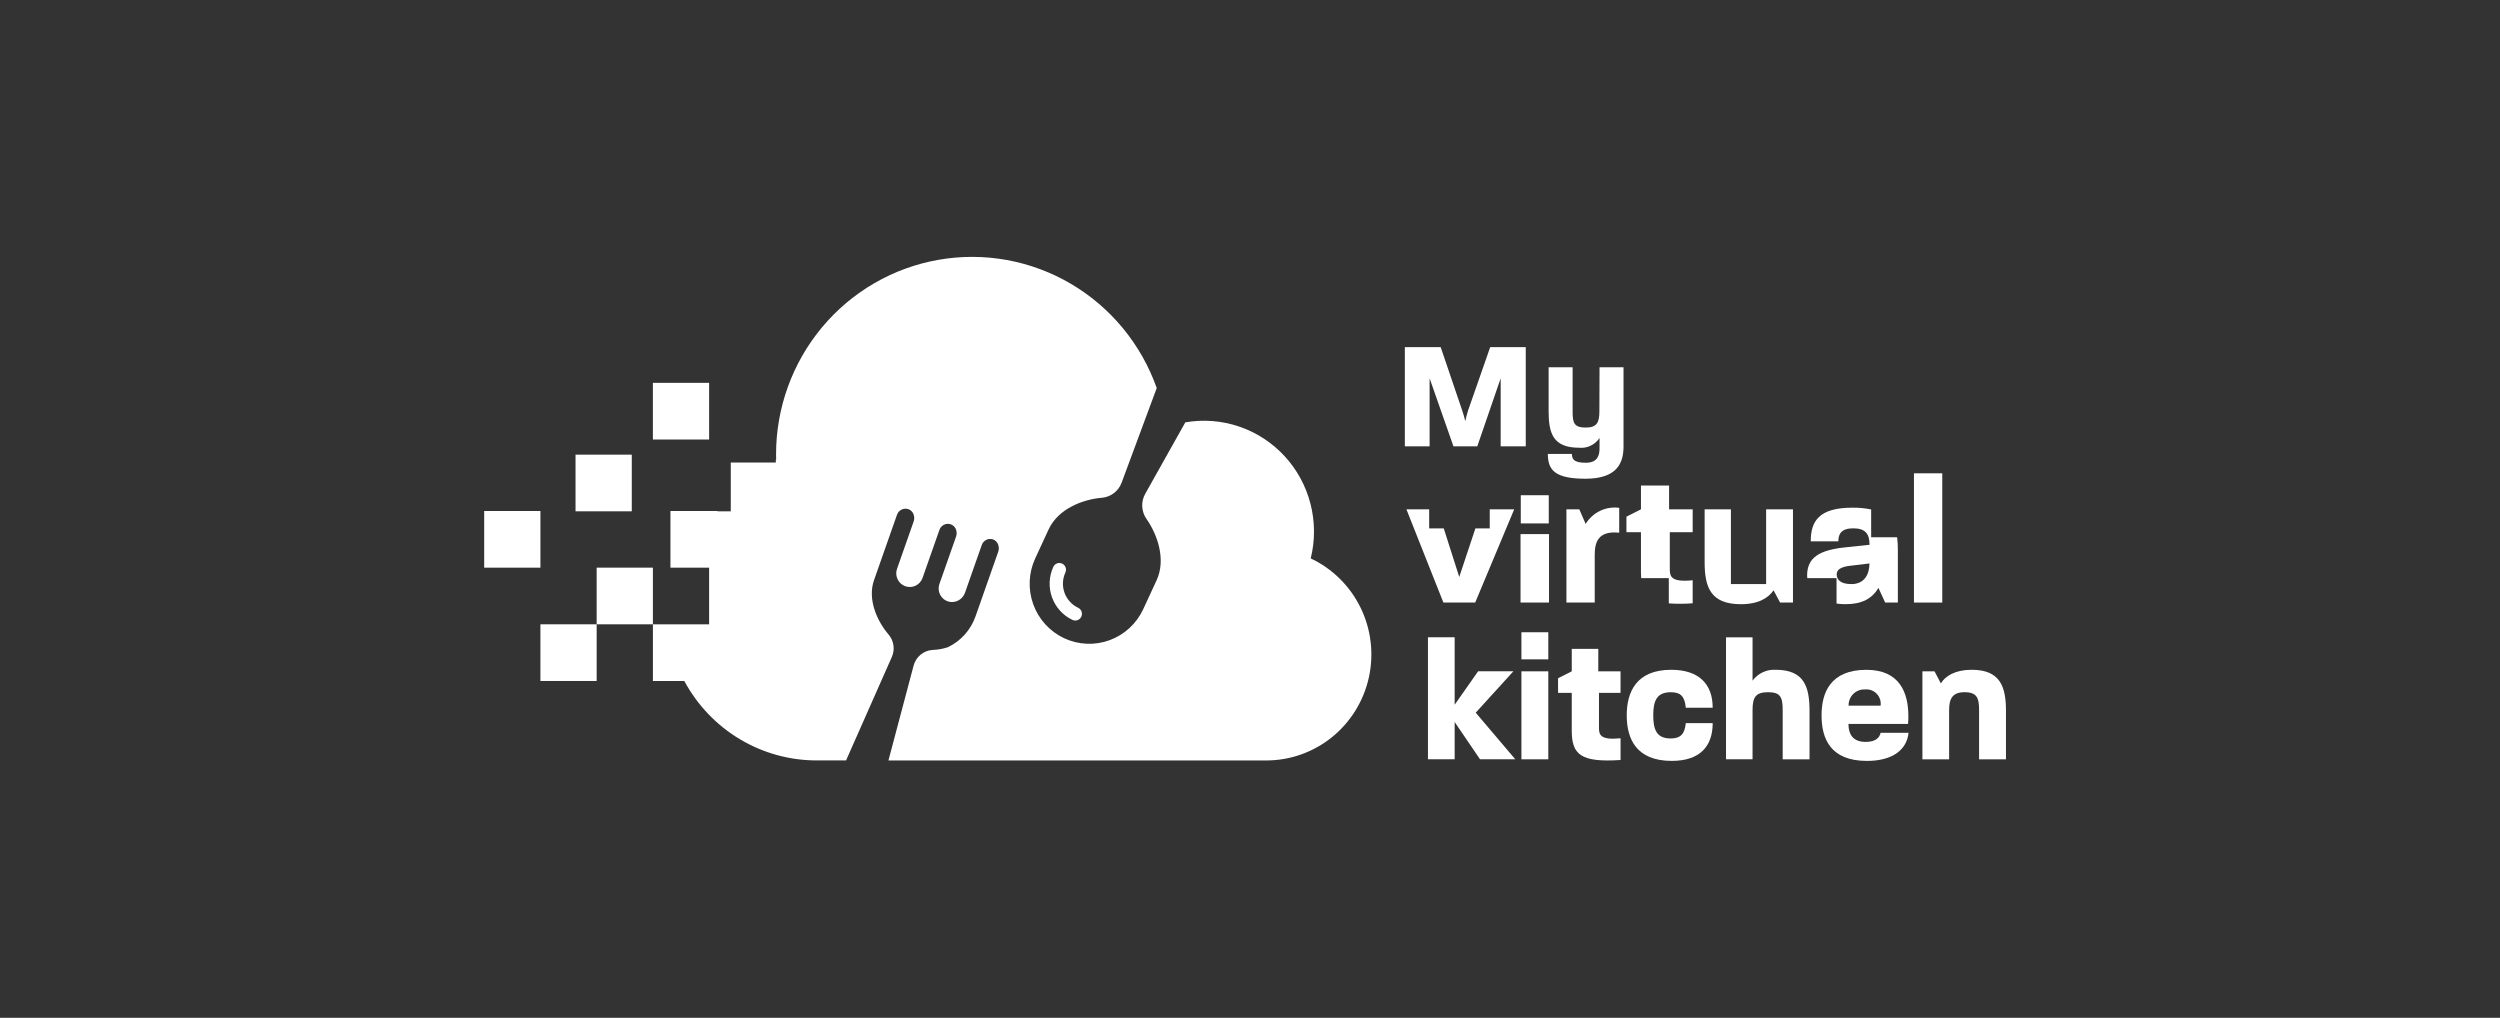 <svg width="253" height="103" viewBox="0 0 253 103" fill="none" xmlns="http://www.w3.org/2000/svg">
<rect x="0" y="0" width="253" height="103" fill="#333333" stroke="none"/>
<g clip-path="url(#clip0_222_111)">
<path d="M60.382 63.18H54.691V68.915H60.382V63.18Z" fill="white"/>
<path d="M66.072 57.446H60.381V63.18H66.072V57.446Z" fill="white"/>
<path d="M54.691 51.712H49V57.447H54.691V51.712Z" fill="white"/>
<path d="M71.763 38.745H66.072V44.479H71.763V38.745Z" fill="white"/>
<path d="M63.935 46.011H58.244V51.745H63.935V46.011Z" fill="white"/>
<path d="M107.491 57.038C107.411 57.001 107.324 56.979 107.236 56.975C107.147 56.971 107.059 56.985 106.976 57.016C106.893 57.046 106.816 57.093 106.751 57.153C106.686 57.213 106.633 57.286 106.596 57.367C106.148 58.338 106.101 59.449 106.465 60.455C106.828 61.461 107.573 62.281 108.535 62.736C108.697 62.812 108.883 62.819 109.05 62.758C109.218 62.696 109.355 62.57 109.431 62.407C109.506 62.243 109.514 62.057 109.453 61.887C109.391 61.718 109.266 61.58 109.104 61.504C108.465 61.203 107.97 60.658 107.729 59.99C107.487 59.322 107.519 58.584 107.816 57.939C107.853 57.858 107.875 57.771 107.878 57.682C107.882 57.593 107.869 57.504 107.838 57.42C107.808 57.336 107.762 57.26 107.702 57.194C107.642 57.128 107.57 57.075 107.49 57.037" fill="white"/>
<path d="M132.646 56.51C133.094 54.699 133.086 52.805 132.624 50.998C132.163 49.192 131.261 47.53 130.001 46.163C128.741 44.796 127.162 43.767 125.408 43.17C123.654 42.572 121.78 42.425 119.955 42.742L115.9 49.967C115.677 50.362 115.57 50.812 115.594 51.266C115.617 51.719 115.769 52.156 116.031 52.525C117.111 54.064 118.028 56.606 117.049 58.722L115.697 61.645C115.362 62.369 114.889 63.018 114.305 63.557C113.721 64.097 113.037 64.514 112.292 64.787C111.548 65.06 110.757 65.182 109.966 65.147C109.175 65.112 108.398 64.92 107.68 64.583L107.671 64.578C106.224 63.894 105.105 62.659 104.561 61.144C104.017 59.629 104.092 57.959 104.769 56.499L106.121 53.576C107.1 51.461 109.624 50.532 111.486 50.377C111.933 50.343 112.361 50.18 112.72 49.908C113.079 49.636 113.353 49.267 113.51 48.843L117.061 39.27C115.49 34.833 112.414 31.097 108.376 28.722C104.338 26.347 99.598 25.486 94.991 26.29C90.384 27.093 86.207 29.511 83.197 33.115C80.186 36.72 78.536 41.28 78.537 45.991C78.537 46.166 78.543 46.34 78.548 46.513H78.513V46.805H73.955V51.745H72.618V51.713H67.849V57.447H71.763V63.181H66.075V68.915H69.251C70.559 71.347 72.494 73.379 74.853 74.794C77.211 76.209 79.906 76.956 82.651 76.955H85.621L90.255 66.482C90.419 66.108 90.475 65.695 90.414 65.29C90.354 64.886 90.18 64.507 89.913 64.199C88.804 62.908 87.755 60.691 88.455 58.699L90.778 52.089C90.859 51.86 91.027 51.673 91.245 51.569C91.452 51.468 91.689 51.451 91.908 51.522L91.931 51.53C92.037 51.568 92.136 51.626 92.22 51.703C92.304 51.779 92.372 51.872 92.42 51.975C92.479 52.097 92.514 52.231 92.521 52.367C92.529 52.503 92.51 52.639 92.464 52.768L90.779 57.563C90.658 57.908 90.677 58.288 90.834 58.618C90.99 58.949 91.27 59.203 91.613 59.326C91.955 59.448 92.332 59.429 92.66 59.271C92.988 59.114 93.241 58.831 93.362 58.486L95.072 53.622C95.15 53.398 95.311 53.214 95.521 53.108C95.731 53.002 95.974 52.983 96.198 53.054C96.309 53.091 96.412 53.149 96.501 53.227C96.589 53.304 96.661 53.398 96.712 53.504C96.771 53.627 96.806 53.761 96.813 53.898C96.82 54.035 96.8 54.172 96.755 54.301L95.07 59.096C95.058 59.127 95.048 59.16 95.039 59.192C94.992 59.367 94.979 59.549 95.001 59.729C95.024 59.908 95.081 60.082 95.17 60.239C95.259 60.396 95.378 60.534 95.52 60.645C95.662 60.756 95.824 60.837 95.997 60.885C96.338 60.971 96.698 60.925 97.007 60.756C97.315 60.587 97.549 60.307 97.662 59.972L99.356 55.151C99.434 54.927 99.595 54.743 99.805 54.637C100.015 54.531 100.258 54.512 100.482 54.583C100.591 54.621 100.69 54.681 100.776 54.758C100.861 54.836 100.93 54.929 100.979 55.034C101.038 55.157 101.073 55.29 101.08 55.426C101.088 55.562 101.069 55.699 101.024 55.827L98.726 62.367C98.489 63.048 98.119 63.676 97.64 64.212C97.16 64.749 96.579 65.185 95.932 65.494C95.433 65.664 94.911 65.758 94.384 65.772C93.938 65.799 93.511 65.968 93.165 66.253C92.819 66.539 92.571 66.927 92.456 67.362L89.91 76.959H128.138C130.56 76.959 132.91 76.126 134.799 74.599C136.688 73.072 138.004 70.941 138.529 68.558C139.055 66.176 138.758 63.684 137.689 61.495C136.62 59.305 134.841 57.548 132.648 56.513" fill="white"/>
<path d="M142.17 35.13H145.797L147.977 41.546C148.101 41.89 148.241 42.423 148.287 42.628C148.361 42.262 148.455 41.901 148.568 41.546L150.809 35.13H154.406V45.169H151.868V38.283L149.501 45.169H147.089L144.676 38.283V45.169H142.17V35.13Z" fill="white"/>
<path d="M156.643 45.937H159.071C159.102 46.408 159.18 46.831 160.487 46.831C161.67 46.831 161.873 46.094 161.873 45.37V44.322C161.648 44.663 161.335 44.935 160.967 45.109C160.599 45.284 160.191 45.353 159.787 45.309C157.14 45.309 156.721 43.804 156.721 41.623V37.169H159.149V41.717C159.149 42.831 159.336 43.27 160.472 43.27C161.577 43.27 161.858 42.784 161.858 41.639L161.873 37.169H164.301V45.185C164.301 46.754 163.74 48.447 160.456 48.447C157.373 48.447 156.642 47.585 156.642 45.937" fill="white"/>
<path fill-rule="evenodd" clip-rule="evenodd" d="M153.155 67.935H149.585L147.211 71.32V64.493H144.509V76.838H147.211V73.068L149.776 76.838H153.346L149.343 72.124L153.155 67.935Z" fill="white"/>
<path d="M156.688 67.938H153.968V76.842H156.688V67.938Z" fill="white"/>
<path fill-rule="evenodd" clip-rule="evenodd" d="M161.748 65.668H159.062V67.938L157.676 68.637V70.121H159.062V73.962C159.062 76.388 160.015 77.174 164 76.912V74.713C161.973 74.922 161.817 74.363 161.817 73.683V70.121H163.998V67.938H161.745L161.748 65.668Z" fill="white"/>
<path fill-rule="evenodd" clip-rule="evenodd" d="M169.076 70.052C170.081 70.052 170.496 70.471 170.603 71.624H173.324C173.324 69.267 171.972 67.783 169.13 67.783C165.578 67.783 164.625 70.052 164.625 72.392C164.625 74.732 165.561 77.002 169.182 77.002C172.024 77.002 173.324 75.535 173.324 73.178H170.603C170.499 74.226 170.118 74.733 169.076 74.733C167.655 74.733 167.308 73.859 167.308 72.376C167.308 70.893 167.69 70.054 169.076 70.054" fill="white"/>
<path fill-rule="evenodd" clip-rule="evenodd" d="M179.698 67.781C179.248 67.755 178.799 67.842 178.39 68.034C177.982 68.226 177.627 68.517 177.358 68.881V64.495H174.673V76.839H177.358V71.867C177.358 70.54 177.687 70.051 178.935 70.051C180.182 70.051 180.408 70.557 180.408 71.867V76.842H183.124V71.971C183.124 69.545 182.622 67.781 179.694 67.781" fill="white"/>
<path fill-rule="evenodd" clip-rule="evenodd" d="M188.81 75.08C187.632 75.08 187.077 74.451 187.06 73.264H193.092C193.12 73.003 193.132 72.741 193.126 72.478C193.126 70.139 192.277 67.785 188.881 67.785C185.242 67.785 184.341 70.093 184.341 72.394C184.341 74.734 185.225 77.004 188.933 77.004C191.618 77.004 192.987 75.799 193.143 74.157H190.318C190.214 74.663 189.798 75.08 188.81 75.08M188.741 69.772C188.958 69.75 189.177 69.778 189.382 69.853C189.587 69.929 189.772 70.05 189.923 70.208C190.075 70.366 190.189 70.556 190.258 70.765C190.326 70.973 190.346 71.195 190.318 71.413H187.077C187.071 71.192 187.11 70.973 187.191 70.769C187.273 70.564 187.396 70.379 187.552 70.225C187.709 70.071 187.895 69.951 188.1 69.873C188.304 69.795 188.522 69.76 188.741 69.772Z" fill="white"/>
<path fill-rule="evenodd" clip-rule="evenodd" d="M199.535 67.781C197.855 67.781 196.85 68.427 196.416 69.161L195.775 67.939H194.548V76.843H197.251V71.832C197.251 70.662 197.633 70.051 198.811 70.051C200.058 70.051 200.283 70.627 200.283 71.832V76.843H203.004V71.937C203.004 69.528 202.45 67.782 199.539 67.782" fill="white"/>
<path d="M156.688 63.984H153.968V66.726H156.688V63.984Z" fill="white"/>
<path d="M158.522 51.542H159.825L160.468 53.021C160.817 52.447 161.323 51.988 161.926 51.699C162.529 51.41 163.202 51.304 163.864 51.393V53.909C161.716 53.687 161.386 54.889 161.386 56.147V60.975H158.522L158.522 51.542Z" fill="white"/>
<path d="M171.298 53.856V51.544H168.911V49.139H166.065V51.544L164.596 52.284V53.857H166.065V57.927C166.065 58.132 166.072 58.326 166.087 58.51H168.883V61.061C169.687 61.12 170.494 61.117 171.297 61.053V58.722C169.149 58.944 168.984 58.352 168.984 57.631V53.861L171.298 53.856Z" fill="white"/>
<path d="M150.762 51.543V53.471H149.311L147.676 58.388L146.107 53.471H144.632V51.543H142.329L146.071 60.977H149.29L153.237 51.543H150.762Z" fill="white"/>
<path d="M196.557 57.443V47.899H193.693V60.978H196.557V57.443Z" fill="white"/>
<path d="M178.732 51.543V59.11H175.168V51.545H172.509V56.872C172.509 59.388 173.078 61.145 176.181 61.145C178.013 61.145 178.971 60.479 179.485 59.739L180.146 60.979H181.449V51.543H178.732Z" fill="white"/>
<path d="M189.361 54.37V51.557C188.739 51.428 188.105 51.368 187.47 51.377C184.056 51.377 183.248 52.762 183.248 54.781H186.038C186.038 54.022 186.369 53.467 187.544 53.467C188.792 53.467 189.196 54.041 189.196 55.132L186.736 55.392C184.111 55.669 182.881 56.427 182.881 58.238C182.881 58.331 182.888 58.419 182.895 58.507H185.859V61.083C186.163 61.123 186.469 61.143 186.776 61.143C188.446 61.143 189.456 60.57 190.099 59.496L190.778 60.976H192.063V55.63C192.067 55.208 192.041 54.787 191.987 54.368L189.361 54.37ZM187.361 59.109C186.314 59.109 185.874 58.702 185.874 58.129C185.874 57.685 186.223 57.352 187.361 57.241L189.193 57.02C189.175 58.185 188.642 59.11 187.361 59.11" fill="white"/>
<path d="M156.76 54.051H153.878V60.977H156.76V54.051Z" fill="white"/>
<path d="M156.735 50.117H153.903V52.97H156.735V50.117Z" fill="white"/>
</g>
<defs>
<clipPath id="clip0_222_111">
<rect width="154" height="51" fill="white" transform="translate(49 26)"/>
</clipPath>
</defs>
</svg>
